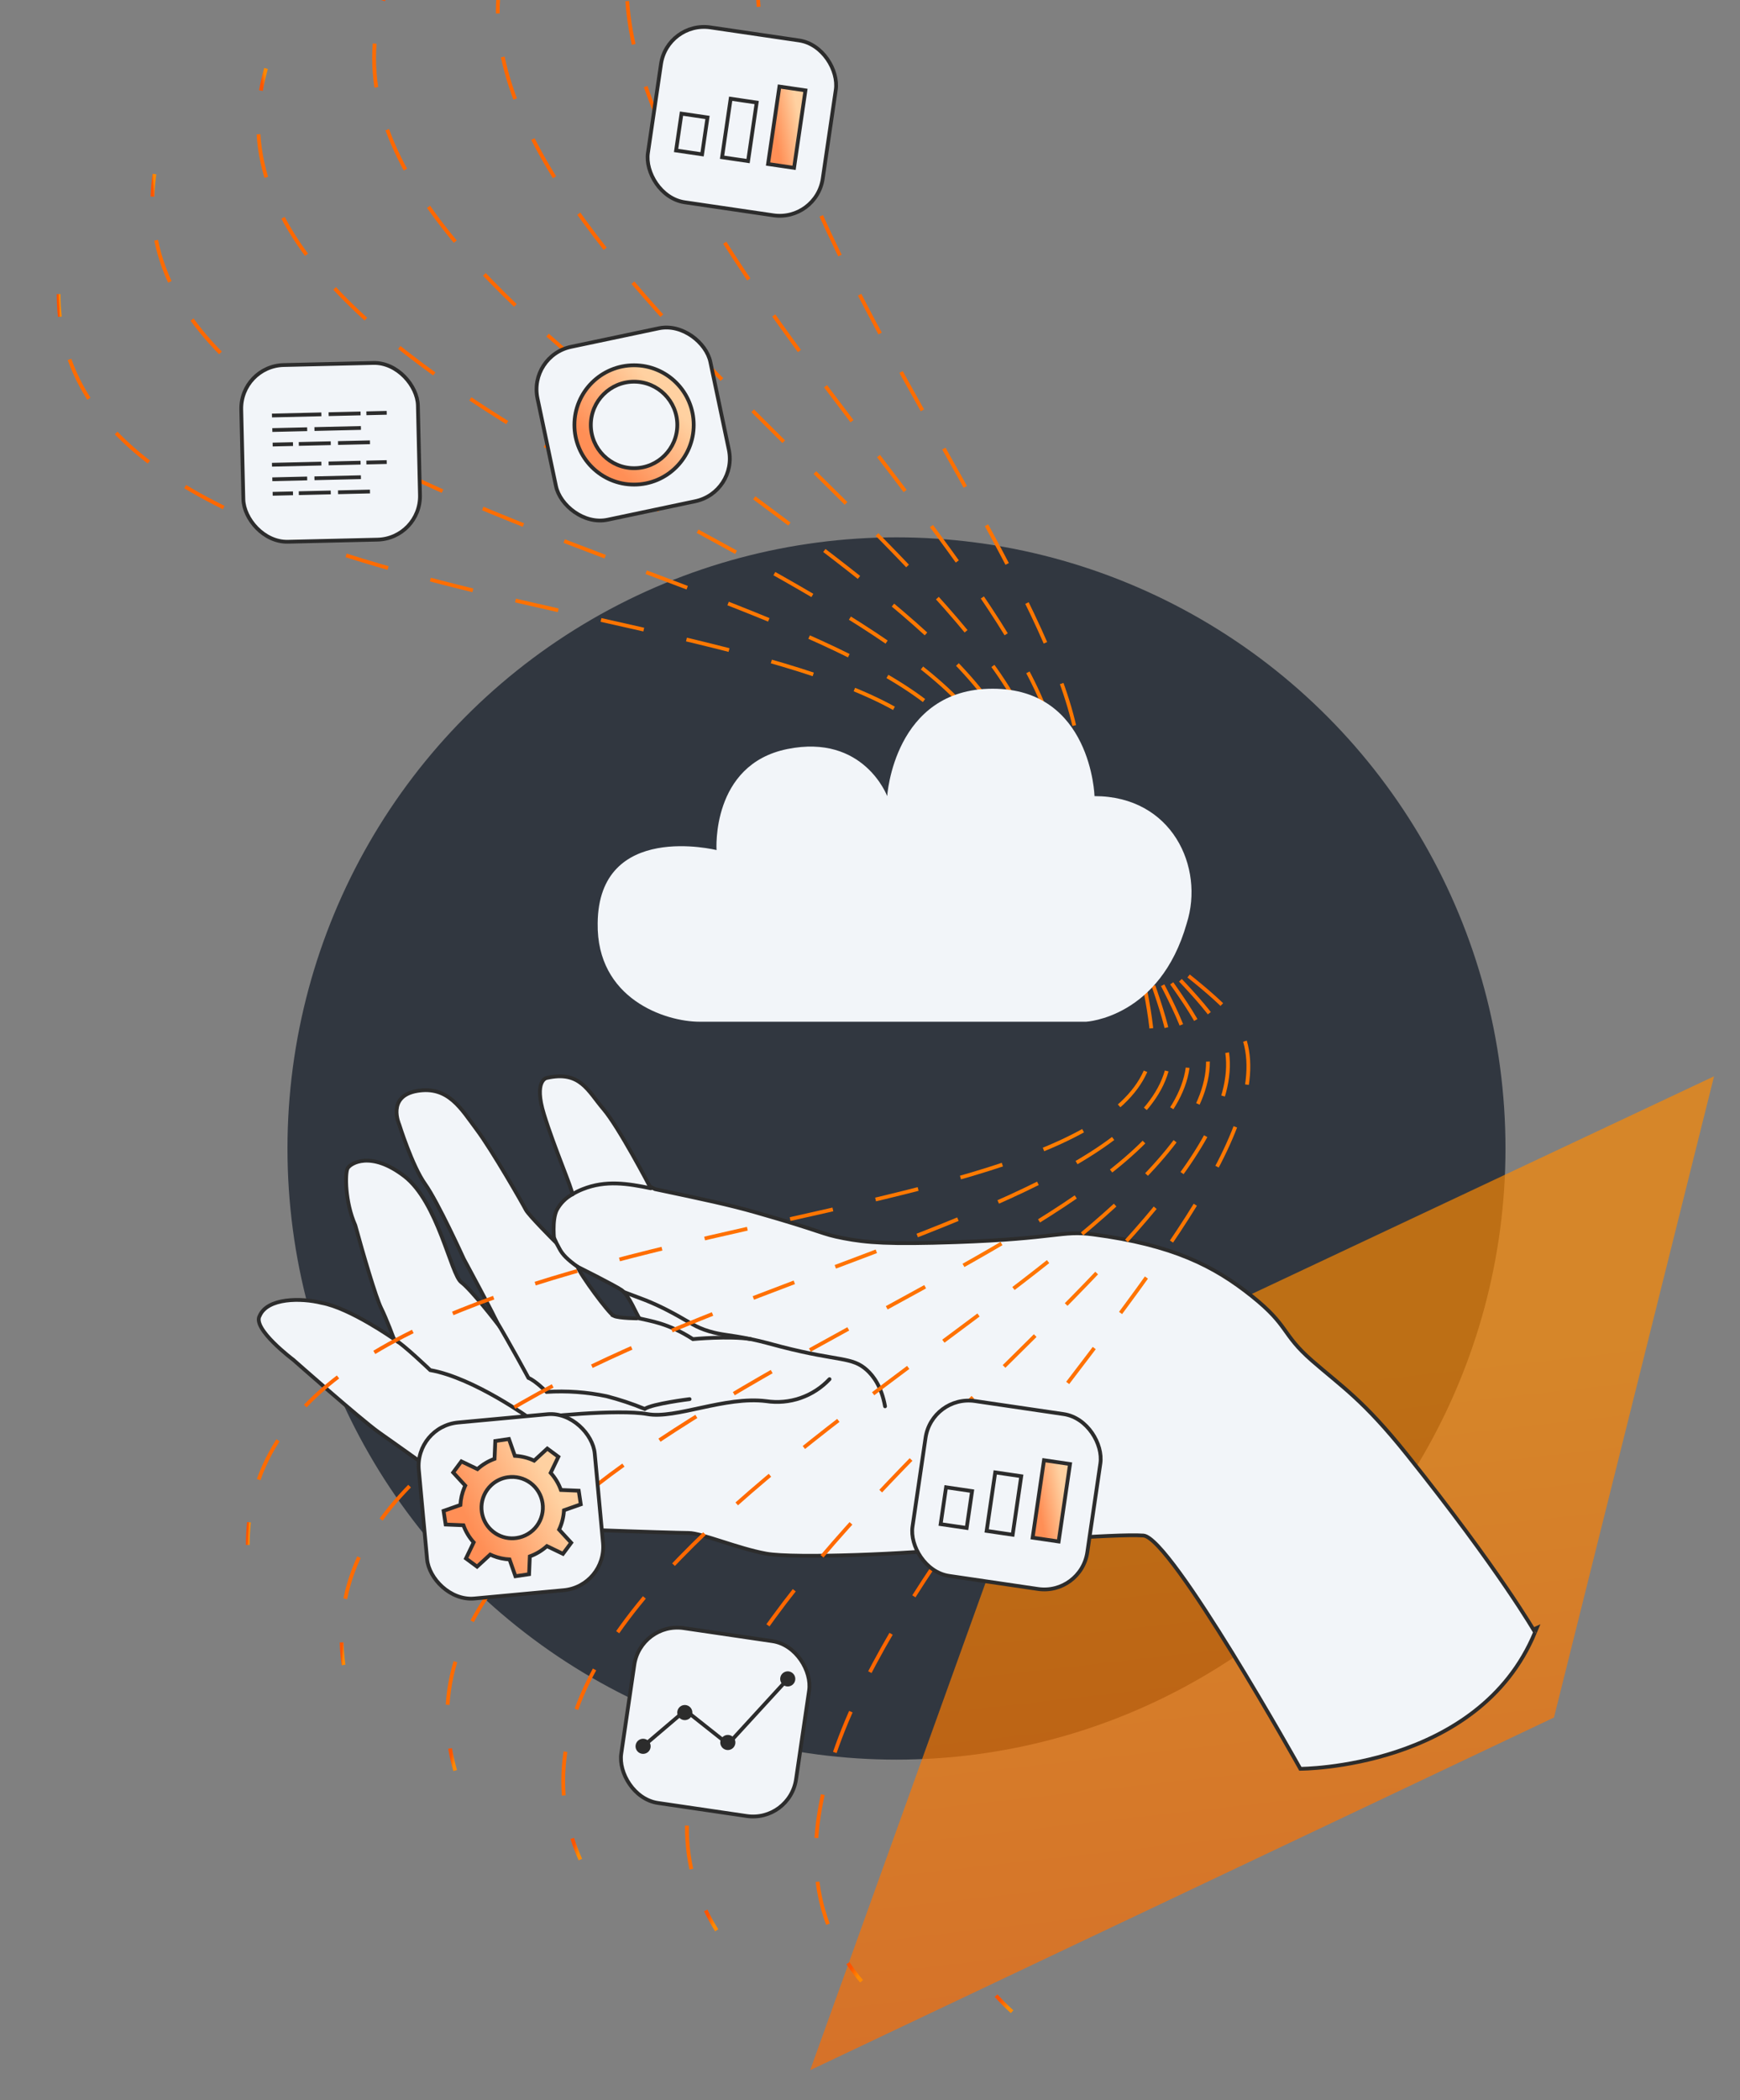 <svg width="460" height="555" viewBox="0 0 460 555" fill="none" xmlns="http://www.w3.org/2000/svg">
<rect x="0" y="0" width="460" height="555" fill="#808080" stroke="none"/>
<g clip-path="url(#clip0_605_7011)">
<ellipse cx="237" cy="303.5" rx="161" ry="161.5" fill="#313740"/>
<path opacity="0.68" d="M214.183 547.064L279.263 366.256L453.137 284.427L410.819 453.866L214.183 547.064Z" fill="url(#paint0_linear_605_7011)"/>
<path d="M371.941 384.363C360.406 369.945 354.639 366.363 346.894 359.601C338.624 352.38 340.917 350.493 330.955 342.523C320.993 334.554 310.055 328.963 288.968 326.199C280.593 325.101 279.511 327.325 252.761 328.249C234.953 328.863 229.103 328.384 223.044 327.223C216.81 326.03 218.104 325.599 199.817 320.391C192.642 318.348 186.153 316.981 173.175 314.243L171.809 313.56C171.809 313.56 163.611 297.848 159.512 293.066C155.413 288.283 153.364 282.823 144.483 284.868C144.483 284.868 141.068 285.551 143.8 294.432C146.532 303.312 151.314 314.243 151.314 315.61C149.581 316.551 148.157 317.975 147.216 319.708C145.849 322.441 146.533 327.906 146.533 327.906C146.533 327.906 139.702 321.075 139.018 319.708C138.335 318.341 130.135 303.996 126.039 298.531C121.943 293.066 118.524 286.917 110.326 288.283C102.128 289.649 105.544 297.166 105.544 297.166C105.544 297.166 108.959 308.097 112.375 312.879C115.79 317.66 122.618 332.69 122.618 332.69C122.618 332.69 131.501 349.086 131.501 349.769C131.501 349.769 124.669 340.885 121.937 338.839C119.205 336.792 115.789 317.66 106.907 310.829C98.026 303.998 92.561 307.414 91.878 308.78C91.196 310.146 91.195 317.663 93.928 323.809C95.977 331.323 99.393 342.935 100.759 345.67C102.125 348.404 104.174 353.868 104.174 353.868C104.174 353.868 92.561 345.67 85.048 344.304C79.582 342.938 70.702 342.938 68.652 347.719C66.603 351.135 77.535 359.332 77.535 359.332C77.535 359.332 95.297 375.045 100.079 378.459C104.86 381.872 120.574 392.805 125.355 396.903C130.137 401.001 131.504 402.368 133.553 403.051C135.603 403.735 178.641 405.101 182.056 405.101C185.472 405.101 195.037 409.2 202.551 410.567C210.066 411.934 242.174 410.567 252.421 409.2C262.669 407.833 294.965 405.235 302.291 405.784C309.617 406.334 343.769 467.423 343.769 467.423C343.769 467.423 390.909 467.423 405.82 431.346C405.814 431.352 396.531 415.108 371.941 384.363ZM162.245 347.718C160.879 347.035 153.362 336.788 152.681 334.739C152.681 334.739 162.245 339.52 164.294 340.887C166.344 342.254 168.393 347.718 169.076 348.402C169.072 348.404 163.608 348.404 162.241 347.722L162.245 347.718Z" fill="#F2F5F9" stroke="#2C2C2C" stroke-miterlimit="10"/>
<path d="M198.458 353.87C192.735 352.963 183.188 353.87 183.188 353.87C176.571 349.598 171.806 349.088 169.074 348.405" stroke="#2C2C2C" stroke-miterlimit="10" stroke-linecap="round"/>
<path d="M182.305 369.734C182.305 369.734 172.489 370.949 170.44 372.315C167.158 370.968 163.788 369.847 160.353 368.961C155.145 367.868 149.813 367.486 144.502 367.826C144.502 367.826 141.546 364.87 139.698 364.12C139.698 364.12 134.916 355.236 130.814 348.407" stroke="#2C2C2C" stroke-miterlimit="10" stroke-linecap="round"/>
<path d="M104.174 353.87C106.621 355.236 113.738 362.068 113.738 362.068C125.351 364.117 140.381 375.047 140.381 375.047C142.43 374.364 163.608 372.314 171.122 373.681C178.637 375.048 191.617 368.899 202.547 370.265C205.601 370.73 208.722 370.444 211.64 369.432C214.559 368.42 217.187 366.714 219.298 364.459" stroke="#2C2C2C" stroke-miterlimit="10" stroke-linecap="round"/>
<path d="M164.906 341.418C168.804 342.959 171.911 343.775 177.959 347.039C182.63 349.563 183.795 350.711 187.523 351.82C190.949 352.84 192.659 352.67 198.453 353.87C201.868 354.576 203.174 355.027 206.651 355.919C221.833 359.817 225.252 358.468 229.195 362.067C230.86 363.588 233.02 366.357 233.977 371.631" stroke="#2C2C2C" stroke-miterlimit="10" stroke-linecap="round"/>
<path d="M146.527 327.227C146.929 328.164 147.385 329.077 147.893 329.96C148.701 331.534 150.102 332.921 152.675 334.742" stroke="#2C2C2C" stroke-miterlimit="10" stroke-linecap="round"/>
<path d="M172.066 314.018C165.902 312.74 160.15 311.819 154.047 314.25C153.106 314.621 152.196 315.069 151.328 315.589" stroke="#2C2C2C" stroke-miterlimit="10" stroke-linecap="round"/>
<g clip-path="url(#clip1_605_7011)">
<path d="M206.669 -31.93C167.659 40.03 322.249 187.3 277.169 222.32C273.139 225.45 266.669 229.31 261.149 232.41" stroke="url(#paint1_linear_605_7011)" stroke-miterlimit="10" stroke-dasharray="11.59 11.59"/>
<path d="M256.07 235.21C252.92 236.91 250.77 238.02 250.77 238.02" stroke="url(#paint2_linear_605_7011)" stroke-miterlimit="10"/>
<path d="M168.88 -22.52C140.26 54.17 313.85 178.49 274.08 219.44C270.53 223.1 264.66 227.82 259.62 231.66" stroke="url(#paint3_linear_605_7011)" stroke-miterlimit="10" stroke-dasharray="11.59 11.59"/>
<path d="M254.979 235.15C252.089 237.28 250.119 238.67 250.119 238.67" stroke="url(#paint4_linear_605_7011)" stroke-miterlimit="10"/>
<path d="M132.769 -7.95C115.099 71.98 304.299 170.93 270.619 217.02C267.609 221.14 262.459 226.63 257.999 231.14" stroke="url(#paint5_linear_605_7011)" stroke-miterlimit="10" stroke-dasharray="11.59 11.59"/>
<path d="M253.89 235.23C251.33 237.74 249.57 239.39 249.57 239.39" stroke="url(#paint6_linear_605_7011)" stroke-miterlimit="10"/>
<path d="M103.431 -5.43C102.601 -3.56 101.881 -1.69 101.291 0.17" stroke="url(#paint7_linear_605_7011)" stroke-miterlimit="10"/>
<path d="M99.041 11.52C92.671 93.13 293.801 164.79 266.861 215.11C264.451 219.61 260.111 225.76 256.331 230.85" stroke="url(#paint8_linear_605_7011)" stroke-miterlimit="10" stroke-dasharray="11.59 11.59"/>
<path d="M252.821 235.47C250.631 238.31 249.121 240.19 249.121 240.19" stroke="url(#paint9_linear_605_7011)" stroke-miterlimit="10"/>
<path d="M70.33 18.09C69.77 20.06 69.32 22.01 68.99 23.94" stroke="url(#paint10_linear_605_7011)" stroke-miterlimit="10"/>
<path d="M68.34 35.48C73.39 117.18 282.53 160.15 262.86 213.74C261.1 218.53 257.66 225.23 254.62 230.79" stroke="url(#paint11_linear_605_7011)" stroke-miterlimit="10" stroke-dasharray="11.59 11.59"/>
<path d="M251.799 235.86C250.029 238.98 248.789 241.05 248.789 241.05" stroke="url(#paint12_linear_605_7011)" stroke-miterlimit="10"/>
<path d="M40.829 45.99C40.539 48.02 40.369 50.01 40.309 51.96" stroke="url(#paint13_linear_605_7011)" stroke-miterlimit="10"/>
<path d="M41.279 63.49C57.649 143.69 270.739 157.14 258.709 212.94C257.629 217.93 255.159 225.04 252.919 230.97" stroke="url(#paint14_linear_605_7011)" stroke-miterlimit="10" stroke-dasharray="11.59 11.59"/>
<path d="M250.838 236.38C249.518 239.71 248.578 241.94 248.578 241.94" stroke="url(#paint15_linear_605_7011)" stroke-miterlimit="10"/>
<path d="M15.5 77.72C15.5 79.77 15.61 81.76 15.82 83.71" stroke="url(#paint16_linear_605_7011)" stroke-miterlimit="10"/>
<path d="M18.381 94.99C45.751 172.13 258.641 155.79 254.501 212.72C254.131 217.81 252.671 225.19 251.281 231.38" stroke="url(#paint17_linear_605_7011)" stroke-miterlimit="10" stroke-dasharray="11.59 11.59"/>
<path d="M249.96 237.03C249.12 240.51 248.5 242.85 248.5 242.85" stroke="url(#paint18_linear_605_7011)" stroke-miterlimit="10"/>
</g>
<g clip-path="url(#clip2_605_7011)">
<path d="M267.568 531.61C266.048 530.24 264.638 528.82 263.328 527.36" stroke="url(#paint19_linear_605_7011)" stroke-miterlimit="10"/>
<path d="M306.07 250.77C302.92 249.07 300.77 247.96 300.77 247.96" stroke="url(#paint20_linear_605_7011)" stroke-miterlimit="10"/>
<path d="M227.77 523.58C226.45 522.01 225.25 520.41 224.17 518.79" stroke="url(#paint21_linear_605_7011)" stroke-miterlimit="10"/>
<path d="M218.88 508.5C190.26 431.81 363.85 307.49 324.08 266.54C320.53 262.88 314.66 258.16 309.62 254.32" stroke="url(#paint22_linear_605_7011)" stroke-miterlimit="10" stroke-dasharray="11.59 11.59"/>
<path d="M304.979 250.83C302.089 248.7 300.119 247.31 300.119 247.31" stroke="url(#paint23_linear_605_7011)" stroke-miterlimit="10"/>
<path d="M189.47 510.1C188.38 508.36 187.42 506.61 186.57 504.85" stroke="url(#paint24_linear_605_7011)" stroke-miterlimit="10"/>
<path d="M182.769 493.93C165.099 414 354.299 315.05 320.619 268.96C317.609 264.84 312.459 259.35 307.999 254.84" stroke="url(#paint25_linear_605_7011)" stroke-miterlimit="10" stroke-dasharray="11.59 11.59"/>
<path d="M303.89 250.75C301.33 248.24 299.57 246.59 299.57 246.59" stroke="url(#paint26_linear_605_7011)" stroke-miterlimit="10"/>
<path d="M153.431 491.41C152.601 489.54 151.881 487.67 151.291 485.81" stroke="url(#paint27_linear_605_7011)" stroke-miterlimit="10"/>
<path d="M149.041 474.46C142.671 392.85 343.801 321.19 316.861 270.87C314.451 266.37 310.111 260.22 306.331 255.13" stroke="url(#paint28_linear_605_7011)" stroke-miterlimit="10" stroke-dasharray="11.59 11.59"/>
<path d="M302.821 250.51C300.631 247.67 299.121 245.79 299.121 245.79" stroke="url(#paint29_linear_605_7011)" stroke-miterlimit="10"/>
<path d="M120.33 467.89C119.77 465.92 119.32 463.97 118.99 462.04" stroke="url(#paint30_linear_605_7011)" stroke-miterlimit="10"/>
<path d="M118.34 450.5C123.39 368.8 332.53 325.83 312.86 272.24C311.1 267.45 307.66 260.75 304.62 255.19" stroke="url(#paint31_linear_605_7011)" stroke-miterlimit="10" stroke-dasharray="11.59 11.59"/>
<path d="M301.799 250.12C300.029 247 298.789 244.93 298.789 244.93" stroke="url(#paint32_linear_605_7011)" stroke-miterlimit="10"/>
<path d="M90.829 439.99C90.539 437.96 90.369 435.97 90.309 434.02" stroke="url(#paint33_linear_605_7011)" stroke-miterlimit="10"/>
<path d="M91.279 422.49C107.649 342.29 320.739 328.84 308.709 273.04C307.629 268.05 305.159 260.94 302.919 255.01" stroke="url(#paint34_linear_605_7011)" stroke-miterlimit="10" stroke-dasharray="11.59 11.59"/>
<path d="M300.838 249.6C299.518 246.27 298.578 244.04 298.578 244.04" stroke="url(#paint35_linear_605_7011)" stroke-miterlimit="10"/>
<path d="M65.5 408.26C65.5 406.21 65.61 404.22 65.82 402.27" stroke="url(#paint36_linear_605_7011)" stroke-miterlimit="10"/>
<path d="M68.381 390.99C95.751 313.85 308.641 330.19 304.501 273.26C304.131 268.17 302.671 260.79 301.281 254.6" stroke="url(#paint37_linear_605_7011)" stroke-miterlimit="10" stroke-dasharray="11.59 11.59"/>
<path d="M299.96 248.95C299.12 245.47 298.5 243.13 298.5 243.13" stroke="url(#paint38_linear_605_7011)" stroke-miterlimit="10"/>
<rect x="169.361" y="428.567" width="46.709" height="46.709" rx="11.5" transform="rotate(8.364 169.361 428.567)" fill="#F2F5F9" stroke="#2C2C2C"/>
<rect x="109.659" y="376.971" width="46.709" height="46.709" rx="11.5" transform="rotate(-5.295 109.659 376.971)" fill="#F2F5F9" stroke="#2C2C2C"/>
<path d="M149.091 399.1L153.535 397.539L152.996 393.933L148.289 393.738C147.688 392.069 146.767 390.533 145.577 389.217L147.618 384.969L144.684 382.8L141.218 385.992C139.614 385.235 137.877 384.802 136.105 384.716L134.545 380.267L130.935 380.804L130.74 385.511C129.072 386.114 127.538 387.037 126.223 388.228L121.975 386.187L120.262 388.495L119.802 389.117L120.155 389.499L121.375 390.824L122.135 391.653L122.997 392.587C122.92 392.751 122.849 392.916 122.777 393.081C122.155 394.547 121.796 396.111 121.717 397.701L117.273 399.262L117.812 402.868L122.519 403.062C123.119 404.733 124.041 406.269 125.23 407.586L123.189 411.835L126.123 414.004L129.02 411.337L129.589 410.812C129.859 410.936 130.125 411.055 130.4 411.161C131.775 411.703 133.23 412.018 134.706 412.093L136.262 416.535L139.872 415.997L140.067 411.29C141.735 410.688 143.27 409.765 144.584 408.573L148.832 410.615L151.005 407.685L147.81 404.214C148.566 402.609 149.001 400.872 149.091 399.1ZM136.603 406.426C134.661 406.721 132.679 406.297 131.027 405.235C130.578 404.947 130.158 404.616 129.774 404.246C128.482 403.005 127.639 401.371 127.378 399.6C127.067 397.532 127.569 395.424 128.78 393.72C129.098 393.269 129.461 392.851 129.864 392.475C131.063 391.349 132.579 390.618 134.206 390.379C135.26 390.221 136.335 390.272 137.37 390.53C138.404 390.787 139.378 391.246 140.235 391.88C141.092 392.515 141.815 393.311 142.364 394.225C142.912 395.139 143.276 396.152 143.432 397.207C143.748 399.334 143.207 401.5 141.927 403.228C140.648 404.956 138.734 406.106 136.607 406.424L136.603 406.426Z" fill="url(#paint39_linear_605_7011)" stroke="#2C2C2C" stroke-width="1" stroke-miterlimit="10"/>
<path d="M169.801 461.662L181.195 451.962L192.478 460.9L208.319 443.631" stroke="#2C2C2C" stroke-width="1" stroke-linecap="round"/>
<path d="M169.544 463.241C170.517 463.501 171.517 462.924 171.778 461.951C172.039 460.978 171.462 459.977 170.489 459.716C169.516 459.455 168.515 460.033 168.254 461.006C167.993 461.979 168.571 462.98 169.544 463.241Z" fill="#2C2C2C"/>
<path d="M169.627 462.926C170.426 463.141 171.249 462.666 171.463 461.867C171.677 461.067 171.203 460.245 170.403 460.03C169.603 459.816 168.781 460.29 168.567 461.09C168.352 461.89 168.827 462.712 169.627 462.926Z" stroke="#2C2C2C" stroke-width="1"/>
<path d="M180.569 454.323C181.542 454.584 182.543 454.007 182.804 453.033C183.065 452.06 182.487 451.06 181.514 450.799C180.541 450.538 179.54 451.115 179.279 452.088C179.019 453.062 179.596 454.062 180.569 454.323Z" fill="#2C2C2C"/>
<path d="M180.654 454.009C181.454 454.223 182.276 453.749 182.49 452.949C182.705 452.149 182.23 451.327 181.43 451.113C180.631 450.898 179.809 451.373 179.594 452.173C179.38 452.972 179.854 453.794 180.654 454.009Z" stroke="#2C2C2C" stroke-width="1"/>
<path d="M191.942 462.23C192.915 462.491 193.916 461.914 194.177 460.94C194.438 459.967 193.86 458.967 192.887 458.706C191.914 458.445 190.913 459.022 190.653 459.996C190.392 460.969 190.969 461.969 191.942 462.23Z" fill="#2C2C2C"/>
<path d="M192.027 461.916C192.827 462.131 193.649 461.656 193.863 460.856C194.078 460.057 193.603 459.235 192.804 459.02C192.004 458.806 191.182 459.28 190.967 460.08C190.753 460.88 191.227 461.702 192.027 461.916Z" stroke="#2C2C2C" stroke-width="1"/>
<path d="M207.784 445.427C208.757 445.688 209.758 445.111 210.019 444.138C210.28 443.164 209.702 442.164 208.729 441.903C207.756 441.642 206.755 442.219 206.494 443.193C206.233 444.166 206.811 445.166 207.784 445.427Z" fill="#2C2C2C"/>
<path d="M207.867 445.113C208.667 445.328 209.489 444.853 209.703 444.054C209.918 443.254 209.443 442.432 208.643 442.217C207.844 442.003 207.021 442.477 206.807 443.277C206.593 444.077 207.067 444.899 207.867 445.113Z" stroke="#2C2C2C" stroke-width="1"/>
<rect x="246.361" y="368.567" width="46.709" height="46.709" rx="11.5" transform="rotate(8.364 246.361 368.567)" fill="#F2F5F9" stroke="#2C2C2C"/>
<rect x="250.109" y="393.029" width="6.951" height="9.843" transform="rotate(8.36 250.109 393.029)" fill="#F2F5F9" stroke="#2C2C2C"/>
<rect x="263.108" y="389.094" width="6.951" height="15.626" transform="rotate(8.36 263.108 389.094)" fill="#F2F5F9" stroke="#2C2C2C"/>
<rect x="276" y="385.875" width="6.951" height="20.686" transform="rotate(8.36 276 385.875)" fill="url(#paint40_linear_605_7011)" stroke="#2C2C2C"/>
</g>
<path d="M184.935 270H287.132C287.132 270 306.642 269.012 313.739 243.979C318.452 229.194 309.877 210.384 289.356 210.384C289.356 210.384 288.518 182 262.423 182C236.328 182 234.546 210.384 234.546 210.384C234.546 210.384 228.359 193.851 208.142 197.941C187.926 202.03 189.433 224.64 189.433 224.64C189.433 224.64 158.245 216.908 158.004 243.972C157.686 263.943 175.849 270 184.935 270Z" fill="#F2F5F9"/>
<rect x="139.719" y="94.018" width="46.709" height="46.709" rx="11.5" transform="rotate(-11.903 139.719 94.018)" fill="#F2F5F9" stroke="#2C2C2C"/>
<rect x="176.416" y="5.567" width="46.709" height="46.709" rx="11.5" transform="rotate(8.364 176.416 5.567)" fill="#F2F5F9" stroke="#2C2C2C"/>
<rect x="63.511" y="96.734" width="46.709" height="46.709" rx="11.5" transform="rotate(-1.339 63.511 96.734)" fill="#F2F5F9" stroke="#2C2C2C"/>
<path d="M71.902 109.802L84.957 109.496" stroke="#2C2C2C"/>
<path d="M97.807 116.879L89.36 117.076" stroke="#2C2C2C"/>
<path d="M71.992 113.641L81.207 113.426" stroke="#2C2C2C"/>
<path d="M86.879 109.451L95.326 109.254" stroke="#2C2C2C"/>
<path d="M87.441 117.121L78.994 117.319" stroke="#2C2C2C"/>
<path d="M83.129 113.38L95.415 113.093" stroke="#2C2C2C"/>
<path d="M96.861 109.218L102.237 109.092" stroke="#2C2C2C"/>
<path d="M77.459 117.355L72.084 117.481" stroke="#2C2C2C"/>
<path d="M71.902 122.813L84.957 122.508" stroke="#2C2C2C"/>
<path d="M97.807 129.89L89.36 130.088" stroke="#2C2C2C"/>
<path d="M71.992 126.653L81.207 126.437" stroke="#2C2C2C"/>
<path d="M86.879 122.463L95.326 122.265" stroke="#2C2C2C"/>
<path d="M87.441 130.133L78.994 130.33" stroke="#2C2C2C"/>
<path d="M83.129 126.392L95.415 126.104" stroke="#2C2C2C"/>
<path d="M96.861 122.229L102.237 122.104" stroke="#2C2C2C"/>
<path d="M77.459 130.366L72.084 130.492" stroke="#2C2C2C"/>
<path d="M167.626 96.526C169.755 96.526 171.819 96.942 173.762 97.764C175.639 98.558 177.324 99.695 178.772 101.143C180.221 102.591 181.357 104.278 182.151 106.155C182.973 108.097 183.39 110.161 183.39 112.29C183.39 114.42 182.973 116.483 182.151 118.426C181.357 120.303 180.221 121.988 178.772 123.437C177.324 124.885 175.639 126.022 173.762 126.816C171.819 127.637 169.755 128.054 167.626 128.054C165.496 128.054 163.432 127.638 161.489 126.816C159.612 126.022 157.927 124.885 156.479 123.437C155.03 121.988 153.893 120.303 153.1 118.426C152.278 116.483 151.861 114.42 151.861 112.29C151.861 110.161 152.278 108.097 153.1 106.155C153.894 104.278 155.03 102.591 156.479 101.143C157.927 99.695 159.612 98.558 161.489 97.764C163.432 96.942 165.496 96.526 167.626 96.526ZM167.626 100.861C161.323 100.861 156.196 105.988 156.196 112.29C156.196 118.593 161.323 123.72 167.626 123.72C173.929 123.72 179.056 118.593 179.056 112.29C179.056 105.988 173.929 100.861 167.626 100.861Z" fill="url(#paint41_linear_605_7011)" stroke="#2C2C2C"/>
<rect x="180.164" y="30.029" width="6.951" height="9.843" transform="rotate(8.36 180.164 30.029)" fill="#F2F5F9" stroke="#2C2C2C"/>
<rect x="193.162" y="26.094" width="6.951" height="15.626" transform="rotate(8.36 193.162 26.094)" fill="#F2F5F9" stroke="#2C2C2C"/>
<rect x="206.055" y="22.875" width="6.951" height="20.686" transform="rotate(8.36 206.055 22.875)" fill="url(#paint42_linear_605_7011)" stroke="#2C2C2C"/>
</g>
<defs>
<linearGradient id="paint0_linear_605_7011" x1="482.068" y1="345.901" x2="515.326" y2="642.92" gradientUnits="userSpaceOnUse">
<stop stop-color="#FF8900"/>
<stop offset="1" stop-color="#FF5400"/>
</linearGradient>
<linearGradient id="paint1_linear_605_7011" x1="242.892" y1="-31.93" x2="170.332" y2="-10.295" gradientUnits="userSpaceOnUse">
<stop stop-color="#FF8900"/>
<stop offset="1" stop-color="#FF5400"/>
</linearGradient>
<linearGradient id="paint2_linear_605_7011" x1="253.42" y1="235.21" x2="252.204" y2="237.33" gradientUnits="userSpaceOnUse">
<stop stop-color="#FF8900"/>
<stop offset="1" stop-color="#FF5400"/>
</linearGradient>
<linearGradient id="paint3_linear_605_7011" x1="222.854" y1="-22.52" x2="132.461" y2="15.103" gradientUnits="userSpaceOnUse">
<stop stop-color="#FF8900"/>
<stop offset="1" stop-color="#FF5400"/>
</linearGradient>
<linearGradient id="paint4_linear_605_7011" x1="252.549" y1="235.15" x2="250.836" y2="237.338" gradientUnits="userSpaceOnUse">
<stop stop-color="#FF8900"/>
<stop offset="1" stop-color="#FF5400"/>
</linearGradient>
<linearGradient id="paint5_linear_605_7011" x1="203.124" y1="-7.95" x2="101.575" y2="48.255" gradientUnits="userSpaceOnUse">
<stop stop-color="#FF8900"/>
<stop offset="1" stop-color="#FF5400"/>
</linearGradient>
<linearGradient id="paint6_linear_605_7011" x1="251.73" y1="235.23" x2="249.647" y2="237.232" gradientUnits="userSpaceOnUse">
<stop stop-color="#FF8900"/>
<stop offset="1" stop-color="#FF5400"/>
</linearGradient>
<linearGradient id="paint7_linear_605_7011" x1="102.361" y1="-5.43" x2="100.597" y2="-4.806" gradientUnits="userSpaceOnUse">
<stop stop-color="#FF8900"/>
<stop offset="1" stop-color="#FF5400"/>
</linearGradient>
<linearGradient id="paint8_linear_605_7011" x1="184.119" y1="11.52" x2="79.909" y2="86.442" gradientUnits="userSpaceOnUse">
<stop stop-color="#FF8900"/>
<stop offset="1" stop-color="#FF5400"/>
</linearGradient>
<linearGradient id="paint9_linear_605_7011" x1="250.971" y1="235.47" x2="248.722" y2="237.101" gradientUnits="userSpaceOnUse">
<stop stop-color="#FF8900"/>
<stop offset="1" stop-color="#FF5400"/>
</linearGradient>
<linearGradient id="paint10_linear_605_7011" x1="69.66" y1="18.09" x2="68.471" y2="18.342" gradientUnits="userSpaceOnUse">
<stop stop-color="#FF8900"/>
<stop offset="1" stop-color="#FF5400"/>
</linearGradient>
<linearGradient id="paint11_linear_605_7011" x1="166.252" y1="35.48" x2="68.634" y2="126.026" gradientUnits="userSpaceOnUse">
<stop stop-color="#FF8900"/>
<stop offset="1" stop-color="#FF5400"/>
</linearGradient>
<linearGradient id="paint12_linear_605_7011" x1="250.294" y1="235.86" x2="248.127" y2="237.023" gradientUnits="userSpaceOnUse">
<stop stop-color="#FF8900"/>
<stop offset="1" stop-color="#FF5400"/>
</linearGradient>
<linearGradient id="paint13_linear_605_7011" x1="40.569" y1="45.99" x2="40.09" y2="46.029" gradientUnits="userSpaceOnUse">
<stop stop-color="#FF8900"/>
<stop offset="1" stop-color="#FF5400"/>
</linearGradient>
<linearGradient id="paint14_linear_605_7011" x1="150.24" y1="63.49" x2="67.717" y2="162.825" gradientUnits="userSpaceOnUse">
<stop stop-color="#FF8900"/>
<stop offset="1" stop-color="#FF5400"/>
</linearGradient>
<linearGradient id="paint15_linear_605_7011" x1="249.708" y1="236.38" x2="247.872" y2="237.07" gradientUnits="userSpaceOnUse">
<stop stop-color="#FF8900"/>
<stop offset="1" stop-color="#FF5400"/>
</linearGradient>
<linearGradient id="paint16_linear_605_7011" x1="15.66" y1="77.72" x2="15.364" y2="77.735" gradientUnits="userSpaceOnUse">
<stop stop-color="#FF8900"/>
<stop offset="1" stop-color="#FF5400"/>
</linearGradient>
<linearGradient id="paint17_linear_605_7011" x1="136.471" y1="94.99" x2="75.054" y2="193.377" gradientUnits="userSpaceOnUse">
<stop stop-color="#FF8900"/>
<stop offset="1" stop-color="#FF5400"/>
</linearGradient>
<linearGradient id="paint18_linear_605_7011" x1="249.23" y1="237.03" x2="247.945" y2="237.328" gradientUnits="userSpaceOnUse">
<stop stop-color="#FF8900"/>
<stop offset="1" stop-color="#FF5400"/>
</linearGradient>
<linearGradient id="paint19_linear_605_7011" x1="265.448" y1="531.61" x2="263.325" y2="529.65" gradientUnits="userSpaceOnUse">
<stop stop-color="#FF8900"/>
<stop offset="1" stop-color="#FF5400"/>
</linearGradient>
<linearGradient id="paint20_linear_605_7011" x1="303.42" y1="250.77" x2="302.204" y2="248.65" gradientUnits="userSpaceOnUse">
<stop stop-color="#FF8900"/>
<stop offset="1" stop-color="#FF5400"/>
</linearGradient>
<linearGradient id="paint21_linear_605_7011" x1="225.97" y1="523.58" x2="223.719" y2="522.015" gradientUnits="userSpaceOnUse">
<stop stop-color="#FF8900"/>
<stop offset="1" stop-color="#FF5400"/>
</linearGradient>
<linearGradient id="paint22_linear_605_7011" x1="272.854" y1="508.5" x2="182.461" y2="470.877" gradientUnits="userSpaceOnUse">
<stop stop-color="#FF8900"/>
<stop offset="1" stop-color="#FF5400"/>
</linearGradient>
<linearGradient id="paint23_linear_605_7011" x1="302.549" y1="250.83" x2="300.836" y2="248.642" gradientUnits="userSpaceOnUse">
<stop stop-color="#FF8900"/>
<stop offset="1" stop-color="#FF5400"/>
</linearGradient>
<linearGradient id="paint24_linear_605_7011" x1="188.02" y1="510.1" x2="185.888" y2="509.01" gradientUnits="userSpaceOnUse">
<stop stop-color="#FF8900"/>
<stop offset="1" stop-color="#FF5400"/>
</linearGradient>
<linearGradient id="paint25_linear_605_7011" x1="253.124" y1="493.93" x2="151.575" y2="437.725" gradientUnits="userSpaceOnUse">
<stop stop-color="#FF8900"/>
<stop offset="1" stop-color="#FF5400"/>
</linearGradient>
<linearGradient id="paint26_linear_605_7011" x1="301.73" y1="250.75" x2="299.647" y2="248.748" gradientUnits="userSpaceOnUse">
<stop stop-color="#FF8900"/>
<stop offset="1" stop-color="#FF5400"/>
</linearGradient>
<linearGradient id="paint27_linear_605_7011" x1="152.361" y1="491.41" x2="150.597" y2="490.786" gradientUnits="userSpaceOnUse">
<stop stop-color="#FF8900"/>
<stop offset="1" stop-color="#FF5400"/>
</linearGradient>
<linearGradient id="paint28_linear_605_7011" x1="234.119" y1="474.46" x2="129.909" y2="399.538" gradientUnits="userSpaceOnUse">
<stop stop-color="#FF8900"/>
<stop offset="1" stop-color="#FF5400"/>
</linearGradient>
<linearGradient id="paint29_linear_605_7011" x1="300.971" y1="250.51" x2="298.722" y2="248.879" gradientUnits="userSpaceOnUse">
<stop stop-color="#FF8900"/>
<stop offset="1" stop-color="#FF5400"/>
</linearGradient>
<linearGradient id="paint30_linear_605_7011" x1="119.66" y1="467.89" x2="118.471" y2="467.638" gradientUnits="userSpaceOnUse">
<stop stop-color="#FF8900"/>
<stop offset="1" stop-color="#FF5400"/>
</linearGradient>
<linearGradient id="paint31_linear_605_7011" x1="216.252" y1="450.5" x2="118.634" y2="359.954" gradientUnits="userSpaceOnUse">
<stop stop-color="#FF8900"/>
<stop offset="1" stop-color="#FF5400"/>
</linearGradient>
<linearGradient id="paint32_linear_605_7011" x1="300.294" y1="250.12" x2="298.127" y2="248.957" gradientUnits="userSpaceOnUse">
<stop stop-color="#FF8900"/>
<stop offset="1" stop-color="#FF5400"/>
</linearGradient>
<linearGradient id="paint33_linear_605_7011" x1="90.569" y1="439.99" x2="90.09" y2="439.951" gradientUnits="userSpaceOnUse">
<stop stop-color="#FF8900"/>
<stop offset="1" stop-color="#FF5400"/>
</linearGradient>
<linearGradient id="paint34_linear_605_7011" x1="200.24" y1="422.49" x2="117.717" y2="323.154" gradientUnits="userSpaceOnUse">
<stop stop-color="#FF8900"/>
<stop offset="1" stop-color="#FF5400"/>
</linearGradient>
<linearGradient id="paint35_linear_605_7011" x1="299.708" y1="249.6" x2="297.872" y2="248.909" gradientUnits="userSpaceOnUse">
<stop stop-color="#FF8900"/>
<stop offset="1" stop-color="#FF5400"/>
</linearGradient>
<linearGradient id="paint36_linear_605_7011" x1="65.66" y1="408.26" x2="65.364" y2="408.245" gradientUnits="userSpaceOnUse">
<stop stop-color="#FF8900"/>
<stop offset="1" stop-color="#FF5400"/>
</linearGradient>
<linearGradient id="paint37_linear_605_7011" x1="186.471" y1="390.99" x2="125.054" y2="292.603" gradientUnits="userSpaceOnUse">
<stop stop-color="#FF8900"/>
<stop offset="1" stop-color="#FF5400"/>
</linearGradient>
<linearGradient id="paint38_linear_605_7011" x1="299.23" y1="248.95" x2="297.945" y2="248.652" gradientUnits="userSpaceOnUse">
<stop stop-color="#FF8900"/>
<stop offset="1" stop-color="#FF5400"/>
</linearGradient>
<linearGradient id="paint39_linear_605_7011" x1="139.928" y1="381.525" x2="118.877" y2="392.607" gradientUnits="userSpaceOnUse">
<stop stop-color="#FFD1A1"/>
<stop offset="1" stop-color="#FF8F56"/>
</linearGradient>
<linearGradient id="paint40_linear_605_7011" x1="279.554" y1="385.307" x2="272.941" y2="387.55" gradientUnits="userSpaceOnUse">
<stop stop-color="#FFD1A1"/>
<stop offset="1" stop-color="#FF8F56"/>
</linearGradient>
<linearGradient id="paint41_linear_605_7011" x1="167.626" y1="96.026" x2="151.371" y2="111.064" gradientUnits="userSpaceOnUse">
<stop stop-color="#FFD1A1"/>
<stop offset="1" stop-color="#FF8F56"/>
</linearGradient>
<linearGradient id="paint42_linear_605_7011" x1="209.609" y1="22.307" x2="202.995" y2="24.55" gradientUnits="userSpaceOnUse">
<stop stop-color="#FFD1A1"/>
<stop offset="1" stop-color="#FF8F56"/>
</linearGradient>
<clipPath id="clip0_605_7011">
<rect width="460" height="555" fill="white"/>
</clipPath>
<clipPath id="clip1_605_7011">
<rect width="270.99" height="288.98" fill="white" transform="translate(15 -46)"/>
</clipPath>
<clipPath id="clip2_605_7011">
<rect width="270.99" height="288.98" fill="white" transform="matrix(1 0 0 -1 65 531.98)"/>
</clipPath>
</defs>
</svg>
